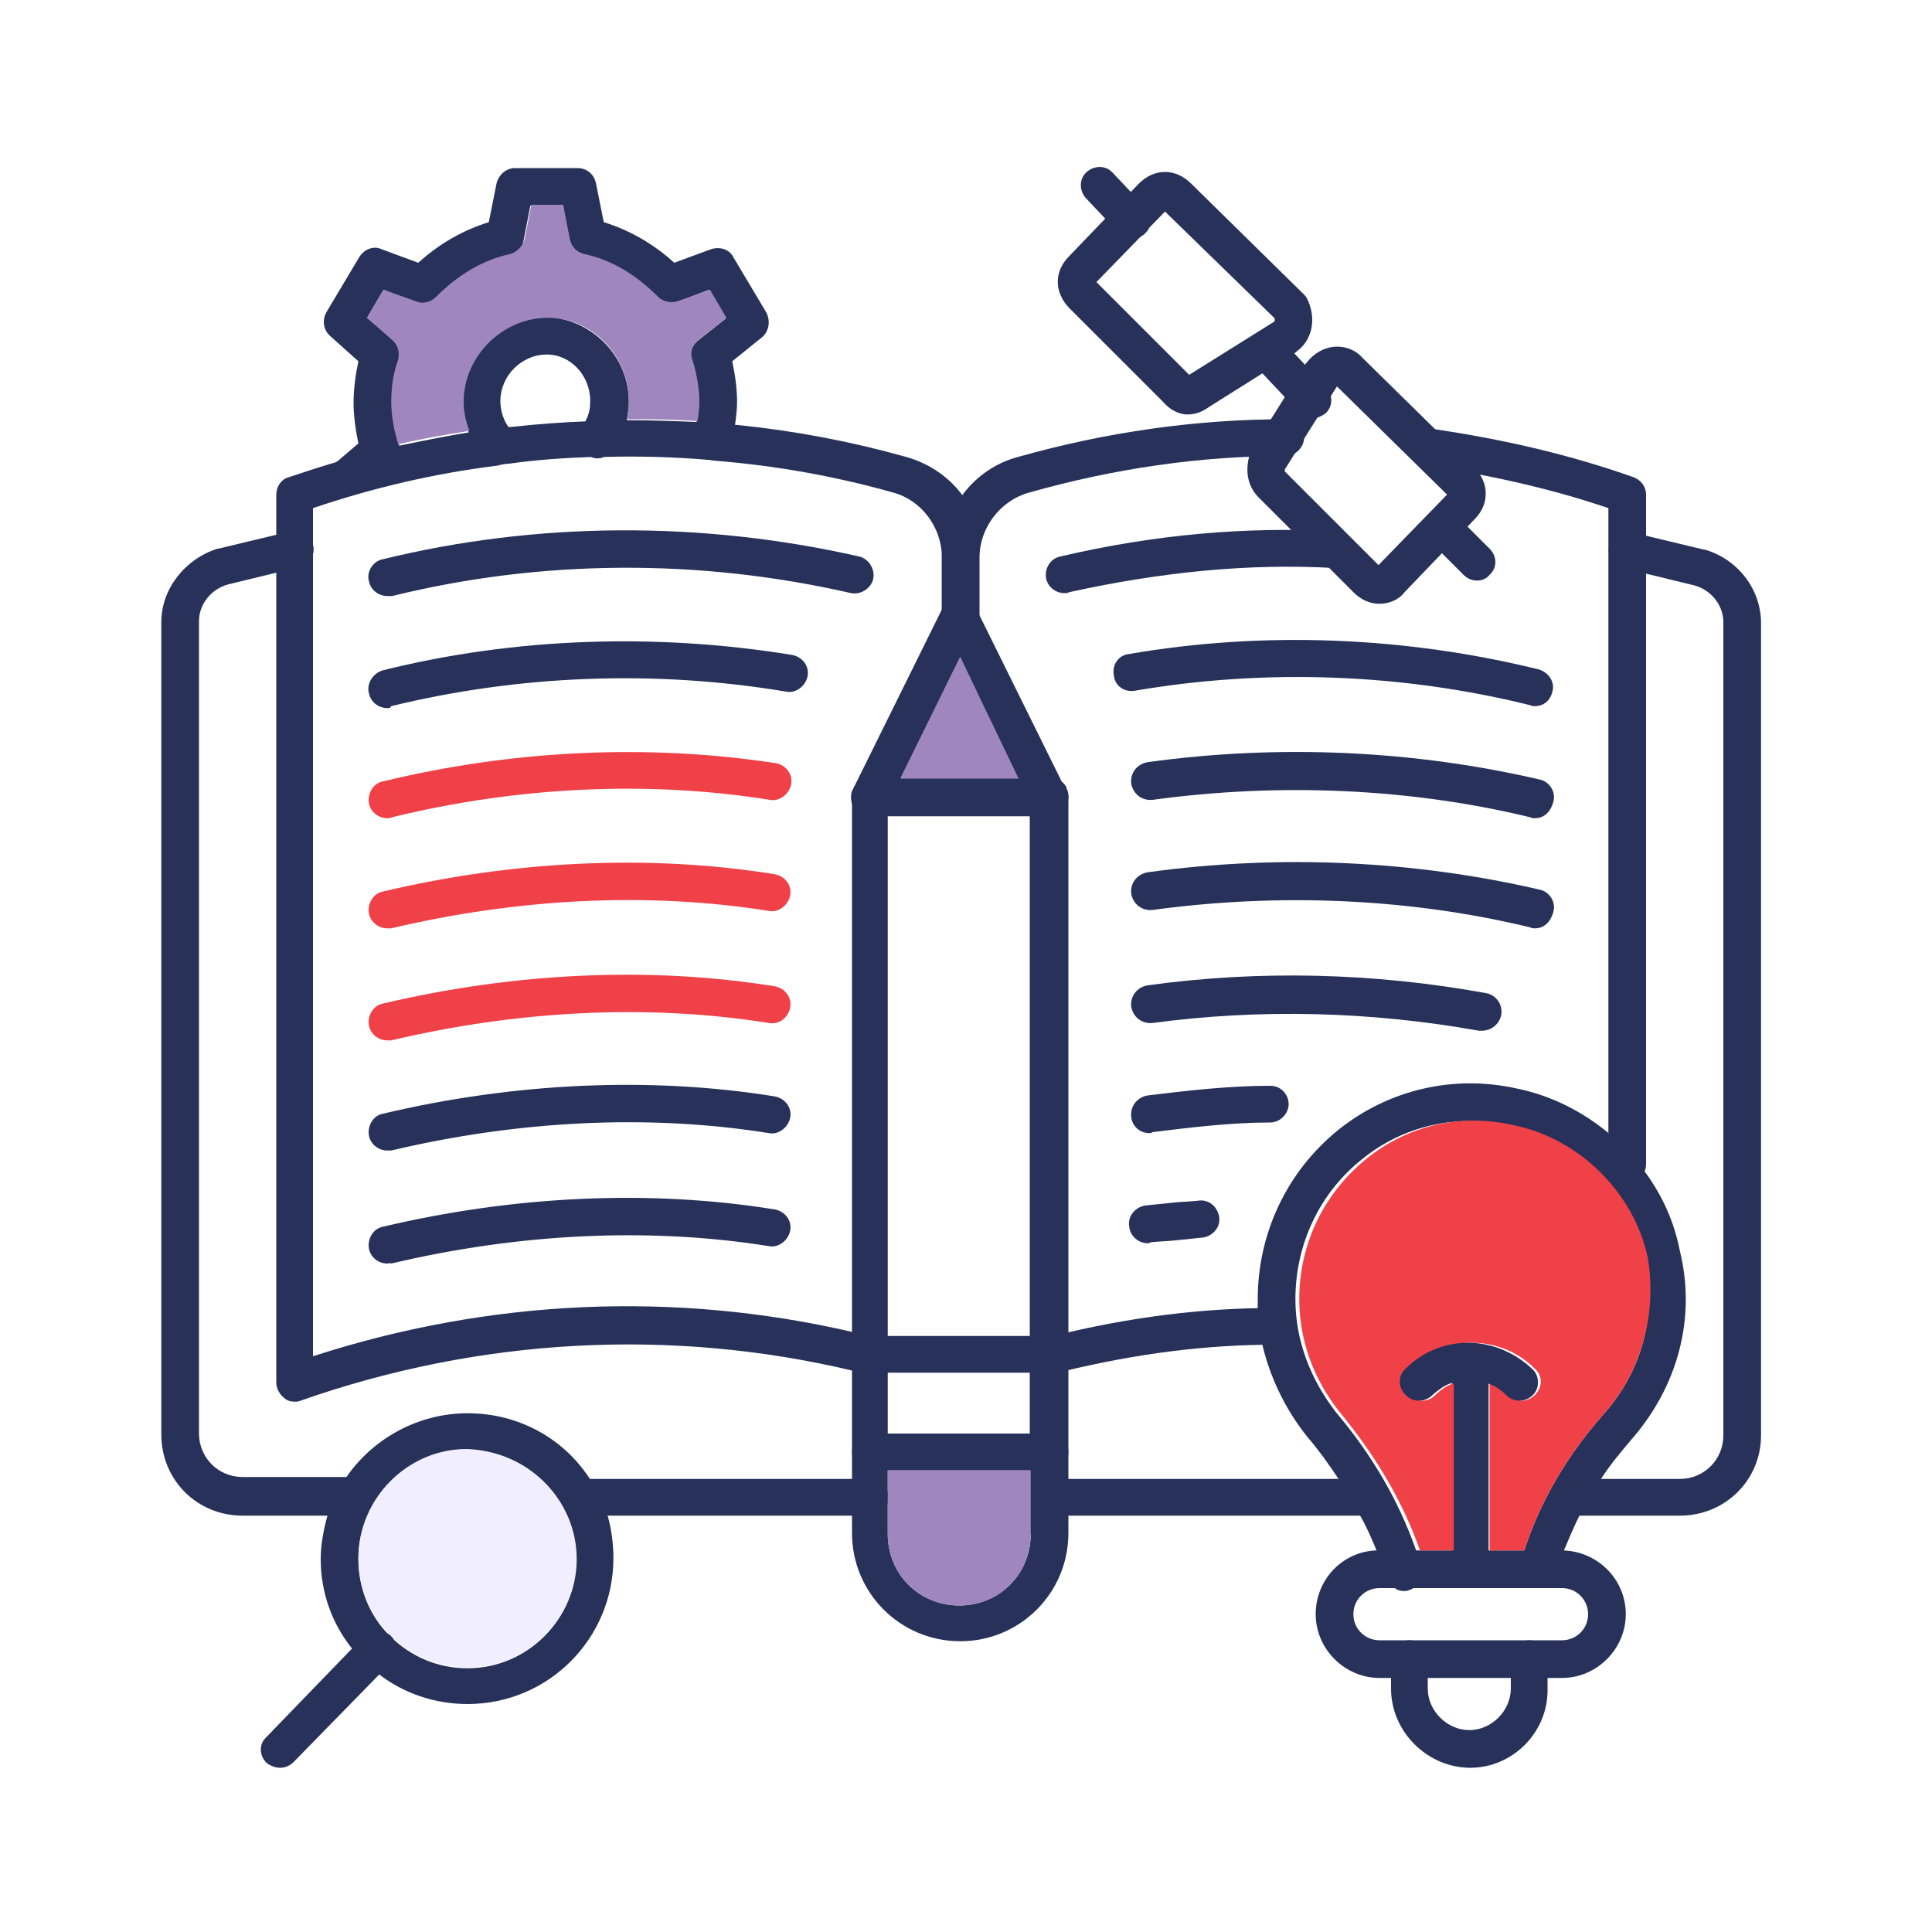 <svg xmlns="http://www.w3.org/2000/svg" xmlns:xlink="http://www.w3.org/1999/xlink" id="Livello_1" x="0px" y="0px" viewBox="0 0 200 200" style="enable-background:new 0 0 200 200;" xml:space="preserve"> <style type="text/css"> .st0{fill:#273159;} .st1{fill:#9F86BE;} .st2{fill:#F04148;} .st3{fill:#F1EFFF;} </style> <g> <g> <g> <path class="st0" d="M78.9,34.9l-3.1,2.5c0.3,1.4,0.5,2.8,0.5,4.2c0,0.8-0.1,1.6-0.2,2.3c-0.1,0.8-0.2,1.5-0.4,2.2 c-0.2,0.8-0.8,1.4-1.6,1.5c-0.2,0-0.4,0-0.7,0c-0.1,0-0.1,0-0.2,0c-1-0.3-1.6-1.2-1.4-2.2c0.1-0.6,0.2-1.2,0.3-1.7 c0.1-0.6,0.2-1.3,0.2-2c0-1.4-0.2-3-0.7-4.3c-0.3-0.8,0-1.6,0.6-2.1l2.9-2.3L73.4,30L70,31.3c-0.7,0.3-1.5,0.1-2-0.5 c-2.3-2.3-4.8-3.8-7.6-4.4c-0.7-0.2-1.3-0.8-1.5-1.5l-0.7-3.6h-3.3l-0.7,3.6c-0.1,0.8-0.7,1.3-1.5,1.5c-2.8,0.6-5.3,2.1-7.6,4.4 c-0.5,0.5-1.3,0.7-2.1,0.5L39.7,30L38,32.9l2.7,2.3c0.6,0.5,0.8,1.3,0.6,2.1c-0.4,1.3-0.7,2.9-0.7,4.3c0,1.4,0.2,3,0.7,4.3 c0,0,0,0.1,0,0.1c0.2,0.7,0,1.5-0.6,2l-3.4,2.8c-0.4,0.3-0.8,0.5-1.3,0.5c-0.6,0-1.1-0.2-1.5-0.7c-0.7-0.8-0.6-2,0.2-2.7l0.3-0.2 l2.1-1.8c-0.3-1.4-0.5-2.9-0.5-4.2c0-1.4,0.2-2.9,0.5-4.3l-2.9-2.6c-0.7-0.6-0.9-1.6-0.4-2.5l3.4-5.7c0.5-0.8,1.5-1.2,2.3-0.8 l3.8,1.4c2.2-2,4.7-3.4,7.3-4.2l0.8-4c0.2-0.9,1-1.6,1.9-1.6h6.5c0.9,0,1.7,0.6,1.9,1.6l0.8,4c2.6,0.8,5.1,2.2,7.3,4.2l3.8-1.4 c0.9-0.3,1.9,0,2.3,0.8l3.4,5.7C79.8,33.2,79.6,34.3,78.9,34.9z"></path> </g> <g> <path class="st0" d="M65.1,41.6c0,0.6-0.1,1.2-0.2,1.8c-0.2,1.2-0.8,2.3-1.5,3.3c-0.2,0.3-0.5,0.5-0.9,0.6 c-0.4,0.2-0.9,0.2-1.3,0c-0.2-0.1-0.4-0.2-0.6-0.3c-0.9-0.6-1-1.9-0.4-2.7c0.2-0.3,0.4-0.6,0.5-0.9c0.3-0.6,0.4-1.2,0.4-1.9 c0-2.6-2-4.8-4.5-4.8c-2.6,0-4.8,2.2-4.8,4.8c0,0.8,0.2,1.7,0.7,2.5c0.2,0.3,0.4,0.6,0.7,0.9c0.7,0.8,0.5,2.1-0.3,2.7 c-0.1,0.1-0.2,0.2-0.4,0.2c-0.3,0.1-0.6,0.2-0.9,0.2c-0.1,0-0.3,0-0.4,0c-0.4-0.1-0.8-0.3-1.1-0.7c-0.7-0.9-1.3-1.9-1.7-2.8 c-0.4-1-0.6-2-0.6-3c0-4.7,4-8.7,8.7-8.7C61.3,33,65.1,36.9,65.1,41.6z"></path> </g> </g> <g> <path class="st1" d="M71.7,37.3c0.4,1.3,0.7,2.9,0.7,4.3c0,0.7-0.1,1.4-0.2,2c-2.4-0.2-4.8-0.2-7.3-0.2c0.1-0.6,0.2-1.2,0.2-1.8 c0-4.8-3.8-8.7-8.4-8.7c-4.7,0-8.7,4-8.7,8.7c0,1,0.2,2,0.6,3c-2.5,0.4-4.9,0.8-7.4,1.4c0,0,0-0.1,0-0.1c-0.4-1.3-0.7-2.9-0.7-4.3 c0-1.4,0.2-3,0.7-4.3c0.2-0.8,0-1.6-0.6-2.1L38,32.9l1.7-2.9l3.4,1.2c0.7,0.3,1.5,0.1,2.1-0.5c2.3-2.3,4.8-3.8,7.6-4.4 c0.7-0.2,1.3-0.8,1.5-1.5l0.7-3.6h3.3l0.7,3.6c0.2,0.8,0.7,1.3,1.5,1.5c2.8,0.6,5.3,2.1,7.6,4.4c0.5,0.5,1.3,0.7,2,0.5l3.4-1.2 l1.7,2.9l-2.9,2.3C71.6,35.7,71.4,36.6,71.7,37.3z"></path> <path class="st0" d="M101.3,57.7v6c0,1.1-0.9,1.9-1.9,1.9c-1.1,0-1.9-0.9-1.9-1.9v-6c0-3.1-2.1-5.9-5-6.7 c-6-1.7-12.2-2.8-18.4-3.3c-0.3,0-0.6-0.1-0.8-0.1c-3.6-0.3-7.1-0.4-10.7-0.3c-0.4,0-0.9,0-1.3,0c-2.9,0.1-5.8,0.3-8.6,0.7 c-0.4,0-0.8,0.1-1.2,0.2c-6.5,0.8-12.9,2.3-19.1,4.4v87.8c18.2-5.9,37.4-6.8,55.9-2.5c0.6,0.1,1.3,0.3,1.9,0.4 c0.1,0,0.2,0,0.2,0.1c1,0.3,1.7,1.3,1.4,2.4c-0.2,0.8-1,1.4-1.8,1.5h0c-0.2,0-0.3,0-0.5-0.1c-0.4-0.1-0.8-0.2-1.2-0.3 c-18.9-4.5-38.7-3.4-57.2,3.1c-0.2,0.1-0.4,0.1-0.6,0.1c-0.4,0-0.8-0.1-1.1-0.4c-0.5-0.4-0.8-1-0.8-1.6V51.2 c0-0.8,0.5-1.6,1.3-1.8c1.8-0.6,3.6-1.2,5.4-1.7c2.1-0.6,4.1-1.1,6.2-1.6c2.4-0.5,4.9-1,7.4-1.4c1.3-0.2,2.7-0.4,4-0.5 c2.7-0.3,5.4-0.5,8.2-0.6c1.4,0,2.7-0.1,4.1-0.1c2.4,0,4.9,0.1,7.3,0.2c1.3,0.1,2.6,0.2,3.9,0.3c5.9,0.6,11.7,1.7,17.4,3.3 c2.5,0.7,4.6,2.2,6,4.2C100.6,53.2,101.3,55.4,101.3,57.7z"></path> </g> <g> <path class="st0" d="M109.5,142.1c-0.9,0-1.7-0.6-1.9-1.5c-0.3-1,0.4-2.1,1.4-2.3c8.1-2,15.6-2.9,23-2.9c1.1,0,1.9,0.9,1.9,1.9 s-0.9,1.9-1.9,1.9c-7.1,0-14.3,0.9-22.1,2.8C109.8,142.1,109.6,142.1,109.5,142.1z"></path> </g> <g> <path class="st0" d="M99.4,65.6c-1.1,0-1.9-0.9-1.9-1.9v-6c0-4.9,3.3-9.2,7.9-10.4c9.2-2.6,18.5-3.9,27.7-3.9 c1.1,0,1.9,0.9,1.9,1.9s-0.9,1.9-1.9,1.9c-8.8,0-17.8,1.3-26.6,3.8c-2.9,0.8-5.1,3.6-5.1,6.7v6C101.3,64.7,100.4,65.6,99.4,65.6z"></path> </g> <g> <path class="st0" d="M168.4,122.5c-1.1,0-1.9-0.9-1.9-1.9V52.6c-5.9-2-12.1-3.4-18.8-4.4c-1.1-0.2-1.8-1.1-1.6-2.2 c0.2-1.1,1.1-1.8,2.2-1.6c7.5,1.1,14.3,2.7,20.8,5c0.8,0.3,1.3,1,1.3,1.8v69.3C170.4,121.6,169.5,122.5,168.4,122.5z"></path> </g> <g> <path class="st0" d="M40.1,61.7c-0.9,0-1.7-0.6-1.9-1.5c-0.3-1,0.4-2.1,1.4-2.3c15.9-3.9,33-4,49.3-0.3c1,0.2,1.7,1.3,1.5,2.3 c-0.2,1-1.3,1.7-2.3,1.5c-15.7-3.6-32.1-3.5-47.5,0.3C40.4,61.7,40.3,61.7,40.1,61.7z"></path> </g> <g> <path class="st0" d="M40.1,130.8c-0.9,0-1.7-0.6-1.9-1.5c-0.2-1,0.4-2.1,1.4-2.3c13.5-3.2,27.6-3.9,40.6-1.8 c1.1,0.2,1.8,1.2,1.6,2.2s-1.2,1.8-2.2,1.6c-12.5-2-26-1.3-39.1,1.8C40.4,130.7,40.3,130.8,40.1,130.8z"></path> </g> <g> <path class="st0" d="M40.1,119.1c-0.9,0-1.7-0.6-1.9-1.5c-0.2-1,0.4-2.1,1.4-2.3c13.5-3.2,27.6-3.9,40.6-1.8 c1.1,0.2,1.8,1.2,1.6,2.2s-1.2,1.8-2.2,1.6c-12.5-2-26-1.3-39.1,1.8C40.4,119.1,40.3,119.1,40.1,119.1z"></path> </g> <g> <path class="st2" d="M40.1,107.7c-0.9,0-1.7-0.6-1.9-1.5c-0.2-1,0.4-2.1,1.4-2.3c13.5-3.2,27.6-3.9,40.6-1.8 c1.1,0.2,1.8,1.2,1.6,2.2s-1.1,1.8-2.2,1.6c-12.5-2-26-1.3-39.1,1.8C40.4,107.7,40.3,107.7,40.1,107.7z"></path> </g> <g> <path class="st2" d="M40.1,96.1c-0.9,0-1.7-0.6-1.9-1.5c-0.2-1,0.4-2.1,1.4-2.3c13.5-3.2,27.6-3.9,40.6-1.8 c1.1,0.2,1.8,1.2,1.6,2.2s-1.2,1.8-2.2,1.6c-12.5-2-26-1.3-39.1,1.8C40.4,96.1,40.3,96.1,40.1,96.1z"></path> </g> <g> <path class="st2" d="M40.1,84.7c-0.9,0-1.7-0.6-1.9-1.5c-0.2-1,0.4-2.1,1.4-2.3C53.2,77.6,67.2,77,80.3,79 c1.1,0.2,1.8,1.2,1.6,2.2s-1.2,1.8-2.2,1.6c-12.5-2-26-1.4-39.1,1.8C40.4,84.7,40.3,84.7,40.1,84.7z"></path> </g> <g> <path class="st0" d="M40.1,73.3c-0.9,0-1.7-0.6-1.9-1.5c-0.3-1,0.4-2.1,1.4-2.4c13.6-3.4,28.3-3.9,42.4-1.6 c1.1,0.2,1.8,1.2,1.6,2.2s-1.2,1.8-2.2,1.6c-13.7-2.3-27.8-1.7-40.9,1.5C40.4,73.3,40.3,73.3,40.1,73.3z"></path> </g> <g> <path class="st0" d="M110.2,61.4c-0.9,0-1.7-0.6-1.9-1.5c-0.2-1,0.4-2.1,1.5-2.3c9.8-2.3,19.4-3.1,28.5-2.6c1.1,0.1,1.9,1,1.8,2 c-0.1,1.1-1,1.9-2,1.8c-8.7-0.5-17.9,0.4-27.4,2.5C110.5,61.4,110.4,61.4,110.2,61.4z"></path> </g> <g> <path class="st0" d="M118.8,128.7c-0.9,0-1.8-0.7-1.9-1.7c-0.2-1.1,0.6-2,1.6-2.2c1-0.1,1.9-0.2,2.9-0.3c0.9-0.1,1.7-0.1,2.6-0.2 c1.1-0.2,2,0.6,2.2,1.6c0.2,1.1-0.6,2-1.6,2.2c-1,0.1-1.9,0.2-2.9,0.3c-0.9,0.1-1.7,0.1-2.6,0.2 C119,128.7,118.9,128.7,118.8,128.7z"></path> </g> <g> <path class="st0" d="M119,117.3c-1,0-1.8-0.7-1.9-1.7c-0.1-1.1,0.6-2,1.7-2.2c4.1-0.5,8.4-1,12.7-1c1.1,0,1.9,0.9,1.9,1.9 s-0.9,1.9-1.9,1.9c-4,0-8.2,0.5-12.2,1C119.2,117.3,119.1,117.3,119,117.3z"></path> </g> <g> <path class="st0" d="M153.4,106.7c-0.1,0-0.2,0-0.3,0c-11.2-2-22.6-2.3-33.8-0.8c-1.1,0.1-2-0.6-2.2-1.7c-0.1-1.1,0.6-2,1.7-2.2 c11.6-1.6,23.4-1.3,35,0.8c1.1,0.2,1.8,1.2,1.6,2.3C155.2,106,154.4,106.7,153.4,106.7z"></path> </g> <g> <path class="st0" d="M158.9,96.1c-0.2,0-0.3,0-0.5-0.1c-12.4-3-25.9-3.6-39.1-1.8c-1.1,0.1-2-0.6-2.2-1.7c-0.1-1.1,0.6-2,1.7-2.2 c13.7-1.9,27.7-1.2,40.6,1.8c1,0.2,1.7,1.3,1.4,2.3C160.5,95.5,159.8,96.1,158.9,96.1z"></path> </g> <g> <path class="st0" d="M158.9,84.7c-0.2,0-0.3,0-0.5-0.1c-12.4-3-25.9-3.6-39.1-1.8c-1.1,0.1-2-0.6-2.2-1.7c-0.1-1.1,0.6-2,1.7-2.2 c13.7-1.9,27.7-1.2,40.6,1.8c1,0.2,1.7,1.3,1.4,2.3C160.5,84.1,159.8,84.7,158.9,84.7z"></path> </g> <g> <path class="st0" d="M158.9,73.1c-0.2,0-0.3,0-0.5-0.1c-13.3-3.3-27.5-3.8-40.9-1.5c-1.1,0.2-2.1-0.5-2.2-1.6 c-0.2-1.1,0.5-2.1,1.6-2.2c13.9-2.4,28.6-1.8,42.4,1.6c1,0.3,1.7,1.3,1.4,2.3C160.5,72.5,159.8,73.1,158.9,73.1z"></path> </g> <g> <path class="st0" d="M36.8,156.9H25.1c-4.7,0-8.4-3.7-8.4-8.4V64.4c0-3.4,2.4-6.5,5.8-7.6c0,0,0.1,0,0.1,0l7.5-1.8 c1-0.3,2.1,0.4,2.3,1.4c0.3,1-0.4,2.1-1.4,2.3l-7.4,1.8c-1.8,0.5-3,2.1-3,3.8v84.1c0,2.5,2,4.5,4.5,4.5h11.6 c1.1,0,1.9,0.9,1.9,1.9S37.8,156.9,36.8,156.9z"></path> </g> <g> <path class="st0" d="M90.1,156.9H60.6c-1.1,0-1.9-0.9-1.9-1.9s0.9-1.9,1.9-1.9h29.5c1.1,0,1.9,0.9,1.9,1.9S91.1,156.9,90.1,156.9z "></path> </g> <g> <path class="st0" d="M141.5,156.9h-32.9c-1.1,0-1.9-0.9-1.9-1.9s0.9-1.9,1.9-1.9h32.9c1.1,0,1.9,0.9,1.9,1.9 S142.6,156.9,141.5,156.9z"></path> </g> <g> <path class="st0" d="M173.9,156.9H163c-1.1,0-1.9-0.9-1.9-1.9s0.9-1.9,1.9-1.9h10.9c2.5,0,4.5-2,4.5-4.5V64.4c0-1.7-1.2-3.3-3-3.8 l-7.4-1.8c-1-0.3-1.7-1.3-1.4-2.3c0.2-1,1.3-1.7,2.3-1.4l7.5,1.8c0,0,0.1,0,0.1,0c3.4,1,5.8,4.1,5.8,7.6v84.1 C182.3,153.2,178.6,156.9,173.9,156.9z"></path> </g> <g> <path class="st0" d="M152.9,60.1c-0.5,0-1-0.2-1.4-0.6l-3.4-3.4c-0.8-0.8-0.8-2,0-2.7s2-0.8,2.7,0l3.4,3.4c0.8,0.8,0.8,2,0,2.7 C153.9,59.9,153.4,60.1,152.9,60.1z"></path> </g> <g> <path class="st0" d="M117.2,24.7c-0.5,0-1-0.2-1.4-0.6l-3.4-3.6c-0.7-0.8-0.7-2,0.1-2.7c0.8-0.7,2-0.7,2.7,0.1l3.4,3.6 c0.7,0.8,0.7,2-0.1,2.7C118.2,24.5,117.7,24.7,117.2,24.7z"></path> </g> <g> <path class="st0" d="M123,42.9c-0.1,0-0.2,0-0.3,0c-0.9-0.1-1.7-0.6-2.3-1.3l-9.7-9.7c-0.7-0.7-1.2-1.7-1.2-2.7 c0-1,0.4-1.9,1.2-2.7l7.2-7.5c1.6-1.6,3.8-1.6,5.4,0l11.6,11.4c0.2,0.2,0.3,0.3,0.4,0.5c1,2,0.6,4.3-1.1,5.5c0,0-0.1,0.1-0.1,0.1 l-8.9,5.6C124.5,42.6,123.8,42.9,123,42.9z M123.5,39.3L123.5,39.3L123.5,39.3z M122.6,39.2C122.6,39.2,122.6,39.2,122.6,39.2 C122.6,39.2,122.6,39.2,122.6,39.2z M113.5,29.2l9.6,9.6l8.8-5.5c0.1-0.1,0.1-0.3,0-0.4l-11.3-11L113.5,29.2z"></path> </g> <g> <path class="st0" d="M142.8,62.5c-1,0-1.9-0.4-2.7-1.2l-9.8-9.8c-1.1-1.1-1.4-2.6-1-4.2c0-0.2,0.1-0.4,0.2-0.6l5.7-9.1 c0,0,0.1-0.1,0.1-0.1c0.7-0.9,1.7-1.5,2.8-1.6c1.1-0.1,2.2,0.3,2.9,1.1l11.6,11.4c0.8,0.8,1.2,1.7,1.2,2.7s-0.4,1.9-1.2,2.7 l-7.2,7.5C144.8,62.1,143.8,62.5,142.8,62.5z M133,48.6c0,0.1,0,0.2,0,0.2l9.7,9.7l7.1-7.3L138.4,40L133,48.6z"></path> </g> <g> <path class="st0" d="M135.9,43.3c-0.5,0-1-0.2-1.4-0.6l-4.9-5.2c-0.7-0.8-0.7-2,0.1-2.7c0.8-0.7,2-0.7,2.7,0.1l4.9,5.2 c0.7,0.8,0.7,2-0.1,2.7C136.8,43.1,136.3,43.3,135.9,43.3z"></path> </g> <g> <path class="st0" d="M62.9,156.9c-0.4-1.4-1.1-2.7-1.9-3.9c-2.7-4.1-7.3-6.7-12.6-6.7c-5.2,0-9.9,2.7-12.6,6.7 c-0.8,1.2-1.4,2.5-1.9,3.9c-0.4,1.4-0.7,3-0.7,4.5c0,3.5,1.2,6.7,3.2,9.2c0.8,1,1.7,2,2.8,2.7c2.6,2,5.8,3.1,9.2,3.1 c8.4,0,15.1-6.8,15.1-15.1C63.5,159.8,63.3,158.3,62.9,156.9z M48.4,172.7c-3.1,0-5.8-1.2-7.9-3.2l-0.2-0.2c-2-2-3.2-4.8-3.2-7.9 c0-6.2,5.1-11.3,11.2-11.3c6.2,0,11.3,5,11.3,11.3C59.7,167.6,54.6,172.7,48.4,172.7z"></path> <path class="st3" d="M59.7,161.4c0,6.2-5.1,11.2-11.3,11.2c-3.1,0-5.8-1.2-7.9-3.2c0,0-0.1-0.1-0.1-0.1c0,0,0,0-0.1-0.1 c-2-2-3.2-4.8-3.2-7.9c0-6.2,5.1-11.3,11.2-11.3C54.6,150.2,59.7,155.2,59.7,161.4z"></path> </g> <g> <path class="st0" d="M40.5,172.1l-1.3,1.3l-8.8,9c-0.4,0.4-0.9,0.6-1.4,0.6c-0.5,0-1-0.2-1.4-0.5c-0.8-0.8-0.8-2,0-2.7l8.8-9.1 l1.3-1.3c0.7-0.7,1.9-0.8,2.7-0.1c0,0,0.1,0,0.1,0.1c0,0,0.1,0.1,0.1,0.1C41.2,170.2,41.2,171.4,40.5,172.1z"></path> </g> <g> <path class="st0" d="M145.9,169.8c1.1,0,1.9,0.9,1.9,1.9v1.9h8.5v-1.9c0-1.1,0.9-1.9,1.9-1.9H145.9z M161.8,160.5h-19 c-0.1,0-0.2,0-0.3,0c-3.5,0.1-6.3,3-6.3,6.6c0,3.6,3,6.6,6.6,6.6h18.9c3.6,0,6.6-3,6.6-6.6C168.3,163.5,165.4,160.6,161.8,160.5z M161.7,169.8h-18.9c-1.5,0-2.7-1.2-2.7-2.7s1.2-2.7,2.7-2.7h18.9c1.5,0,2.7,1.2,2.7,2.7S163.2,169.8,161.7,169.8z"></path> </g> <g> <path class="st0" d="M152.2,183c-4.4,0-8.2-3.7-8.2-8.2v-3.1c0-1.1,0.9-1.9,1.9-1.9s1.9,0.9,1.9,1.9v3.1c0,2.3,2,4.3,4.3,4.3 c2.3,0,4.3-2,4.3-4.3v-3.1c0-1.1,0.9-1.9,1.9-1.9s1.9,0.9,1.9,1.9v3.1C160.3,179.3,156.6,183,152.2,183z"></path> </g> <g> <path class="st0" d="M168.9,149c-1.1,1.3-2.2,2.6-3.1,4c-0.9,1.3-1.6,2.6-2.3,3.9c-0.6,1.2-1.1,2.4-1.6,3.6 c-0.3,0.8-0.6,1.6-0.8,2.5c-0.2,0.9-1,1.4-1.9,1.4c-0.2,0-0.4,0-0.5-0.1c-1-0.3-1.6-1.4-1.3-2.4c0.1-0.5,0.3-0.9,0.4-1.4 c1.6-5,4.4-9.8,8.2-14.1c4-4.5,5.6-10.4,4.2-16.1c-1.4-6.8-7.1-12.4-13.8-13.8c-5.6-1.2-11.1,0-15.4,3.5 c-4.4,3.5-6.9,8.8-6.9,14.5c0,4.2,1.5,8.2,4.2,11.7c3.8,4.5,6.5,9.2,8.3,14.3c0.2,0.5,0.4,1.1,0.6,1.6c0.3,0.9-0.1,1.8-0.9,2.3 c-0.1,0.1-0.2,0.1-0.4,0.2c-0.2,0.1-0.4,0.1-0.6,0.1c-0.3,0-0.7-0.1-0.9-0.3c-0.4-0.2-0.7-0.6-0.9-1.1c-0.3-0.9-0.6-1.9-1-2.8 c-0.5-1.2-1-2.4-1.7-3.6c-0.7-1.3-1.4-2.6-2.3-3.9c-1-1.5-2-2.9-3.2-4.3c-2.3-2.9-3.8-6.1-4.6-9.4c-0.3-1.3-0.5-2.6-0.5-3.9 c0-0.3,0-0.6,0-0.9c0-6.8,3-13.2,8.3-17.5c5.2-4.2,12-5.8,18.6-4.3c3.4,0.7,6.6,2.3,9.3,4.5c1.4,1.2,2.7,2.5,3.8,4 c1.8,2.4,3.1,5.2,3.7,8.3C175.6,136.4,173.7,143.5,168.9,149z"></path> </g> <g> <path class="st0" d="M154.1,141v21.5c0,1.1-0.9,1.9-1.9,1.9c-1.1,0-1.9-0.9-1.9-1.9V141c0-1.1,0.9-1.9,1.9-1.9 C153.2,139,154.1,139.9,154.1,141z"></path> </g> <g> <path class="st2" d="M166,146.4c-3.8,4.3-6.6,9.1-8.2,14.1h-3.6v-17.3c0.7,0.2,1.3,0.7,1.9,1.2c0.4,0.4,0.9,0.6,1.4,0.6 c0.5,0,1-0.2,1.4-0.6c0.8-0.8,0.8-2,0-2.7c-1.8-1.8-4.1-2.7-6.6-2.7s-4.8,1-6.5,2.7c-0.8,0.8-0.8,2,0,2.7c0.8,0.8,2,0.8,2.8,0 c0.5-0.5,1.2-1,1.9-1.2v17.3h-3.5c-1.8-5.1-4.6-9.8-8.3-14.3c-2.8-3.5-4.2-7.6-4.2-11.7c0-5.7,2.5-10.9,6.9-14.5 c4.3-3.5,9.8-4.8,15.4-3.5c6.7,1.4,12.4,7,13.8,13.8C171.5,136,170,141.9,166,146.4z"></path> <path class="st0" d="M158.7,144.4c-0.4,0.4-0.9,0.6-1.4,0.6c-0.5,0-1-0.2-1.4-0.6c-0.5-0.5-1.2-1-1.9-1.2 c-0.6-0.2-1.3-0.4-1.9-0.4c-0.7,0-1.3,0.1-1.9,0.4c-0.7,0.2-1.3,0.7-1.9,1.2c-0.8,0.8-2,0.8-2.8,0c-0.8-0.8-0.8-2,0-2.7 c1.8-1.8,4.1-2.7,6.5-2.7s4.8,1,6.6,2.7C159.4,142.4,159.4,143.7,158.7,144.4z"></path> </g> <g> <path class="st0" d="M108.7,148.4h-1.9v6.6c0-1.1,0.9-1.9,1.9-1.9h1.9v-2.7C110.6,149.2,109.8,148.4,108.7,148.4z M110.5,81.8 c0-0.1-0.1-0.1-0.1-0.2l0-0.1c-0.3-0.6-1-1-1.7-1H90.1c-0.7,0-1.4,0.4-1.7,1l0,0.1c0,0,0,0,0,0c0,0-0.1,0.1-0.1,0.1 c-0.1,0.2-0.1,0.5-0.1,0.7v76.3c0,6.2,5,11.2,11.2,11.2c6.2,0,11.2-5,11.2-11.2V82.5C110.6,82.3,110.6,82.1,110.5,81.8z M106.7,158.8c0,4.1-3.2,7.4-7.4,7.4c-4.1,0-7.4-3.2-7.4-7.4V84.5h14.7V158.8z M108.7,148.4h-1.9v6.6c0-1.1,0.9-1.9,1.9-1.9h1.9 v-2.7C110.6,149.2,109.8,148.4,108.7,148.4z"></path> <path class="st1" d="M106.7,152.2v6.6c0,4.1-3.2,7.4-7.4,7.4c-4.1,0-7.4-3.2-7.4-7.4v-6.6H106.7z"></path> </g> <g> <polygon class="st1" points="105.6,80.6 93.2,80.6 99.4,68 "></polygon> <path class="st0" d="M110.6,82.5c0,0.7-0.4,1.4-1.1,1.7c-0.3,0.1-0.6,0.2-0.9,0.2c-0.7,0-1.4-0.4-1.8-1.1l-1.4-2.8L99.4,68 l-6.2,12.6l-1.4,2.8c-0.5,1-1.6,1.3-2.6,0.9c-0.7-0.3-1.1-1-1.1-1.7c0-0.2,0-0.5,0.1-0.7c0,0,0-0.1,0.1-0.1c0,0,0,0,0,0l0-0.1 l9.1-18.4l0.2-0.4c0.3-0.7,1-1.1,1.7-1.1c0.7,0,1.4,0.4,1.7,1.1l0.2,0.4l9.1,18.4l0,0.1c0,0.1,0.1,0.1,0.1,0.2 C110.6,82.1,110.6,82.3,110.6,82.5z"></path> </g> <g> <path class="st0" d="M110.6,150.3c0,1.1-0.9,1.9-1.9,1.9H90.1c-1.1,0-1.9-0.9-1.9-1.9s0.9-1.9,1.9-1.9h18.6 C109.8,148.4,110.6,149.2,110.6,150.3z"></path> </g> <g> <path class="st0" d="M108.7,142.1H90.1c-1.1,0-1.9-0.9-1.9-1.9s0.9-1.9,1.9-1.9h18.6c1.1,0,1.9,0.9,1.9,1.9 S109.8,142.1,108.7,142.1z"></path> </g> </g> </svg>